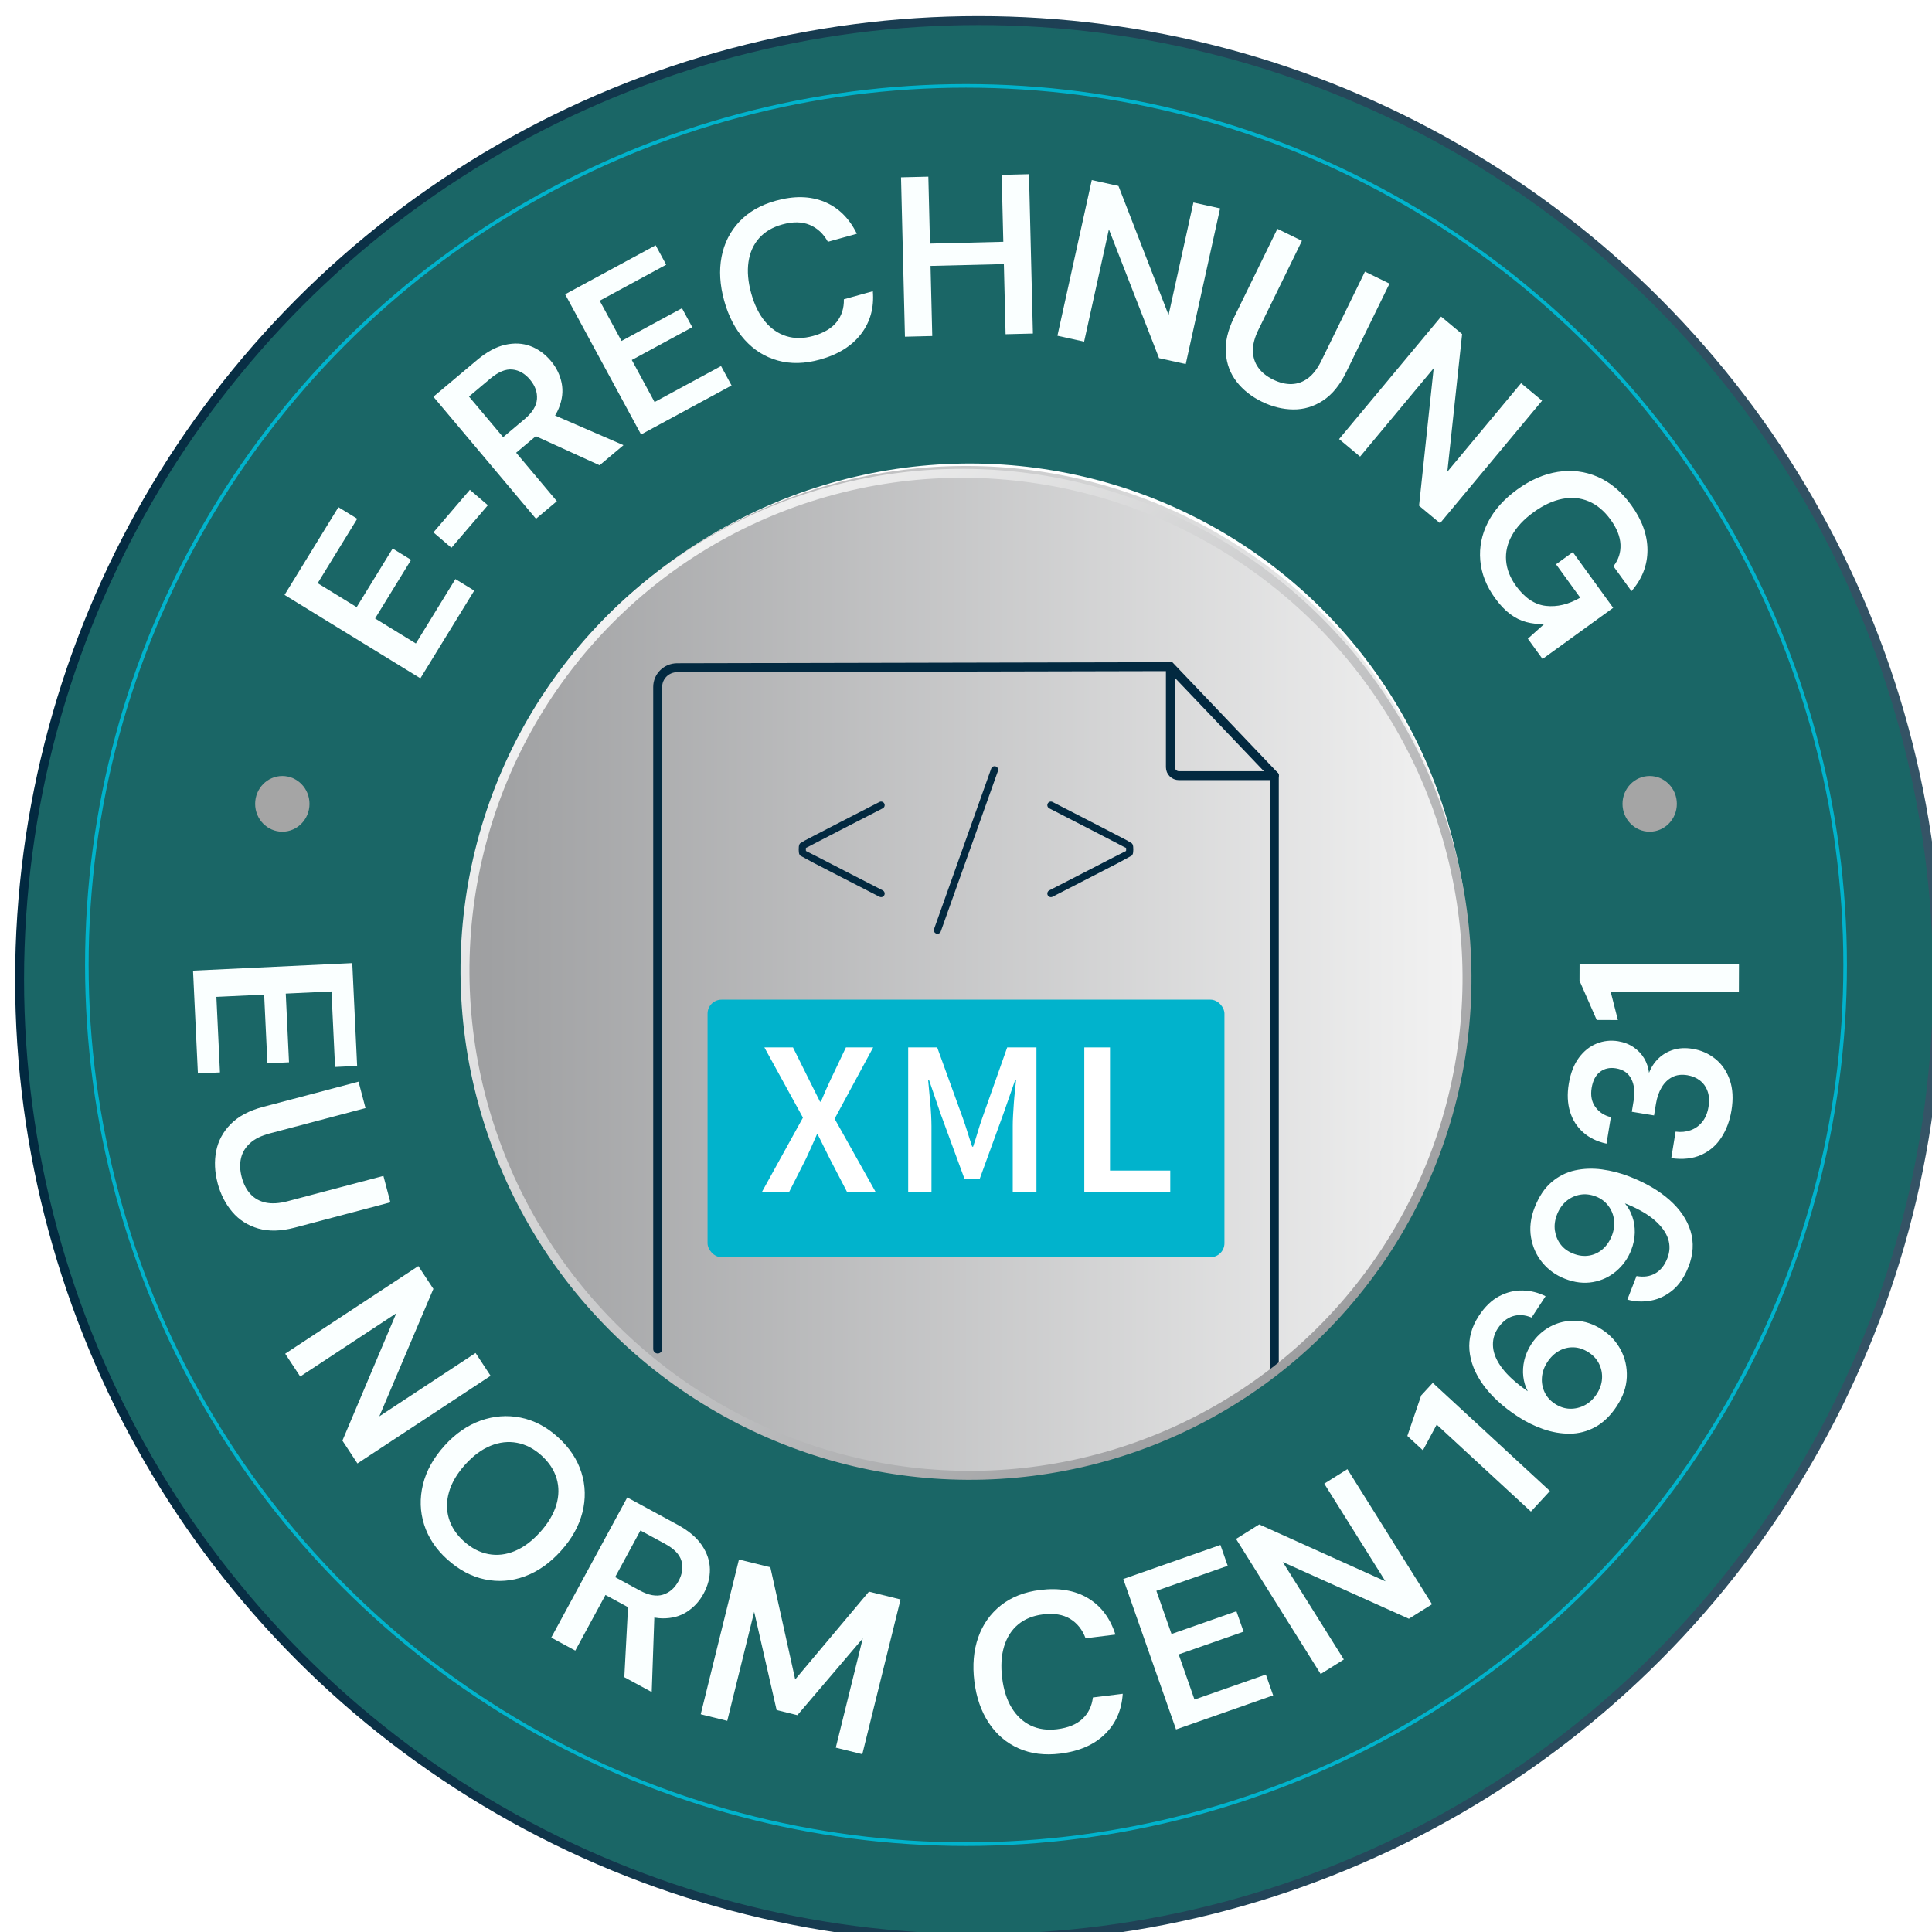 <?xml version="1.0" encoding="UTF-8"?>
<svg id="Ebene_1" data-name="Ebene 1" xmlns="http://www.w3.org/2000/svg" xmlns:xlink="http://www.w3.org/1999/xlink" viewBox="0 0 1080 1080">
  <defs>
    <style>
      .cls-1 {
        stroke: url(#Unbenannter_Verlauf_11-2);
      }

      .cls-1, .cls-2, .cls-3, .cls-4, .cls-5 {
        fill: none;
        stroke-miterlimit: 10;
      }

      .cls-1, .cls-4, .cls-5 {
        stroke-width: 5px;
      }

      .cls-6 {
        fill: #fff;
      }

      .cls-7 {
        fill: #faffff;
      }

      .cls-2 {
        stroke-width: 4px;
      }

      .cls-2, .cls-4 {
        stroke: #022940;
        stroke-linecap: round;
      }

      .cls-3 {
        stroke: #01b3cc;
        stroke-width: 2px;
      }

      .cls-8 {
        fill: url(#Unbenannter_Verlauf_11);
      }

      .cls-9 {
        fill: url(#Unbenannter_Verlauf_3);
        filter: url(#drop-shadow-4);
      }

      .cls-10 {
        fill: #a5a5a5;
      }

      .cls-11 {
        fill: #01b3cc;
        filter: url(#drop-shadow-6);
      }

      .cls-5 {
        filter: url(#drop-shadow-5);
        stroke: url(#Unbenannter_Verlauf_5);
      }
    </style>
    <linearGradient id="Unbenannter_Verlauf_3" data-name="Unbenannter Verlauf 3" x1="3.95" y1="539.45" x2="1076.05" y2="539.45" gradientUnits="userSpaceOnUse">
      <stop offset="0" stop-color="#1a6666"/>
      <stop offset="1" stop-color="#1a6666"/>
    </linearGradient>
    <filter id="drop-shadow-4" x="-50" y="-50.5" width="1194" height="1193" filterUnits="userSpaceOnUse">
      <feOffset dx="7" dy="7"/>
      <feGaussianBlur result="blur" stdDeviation="20"/>
      <feFlood flood-color="#000" flood-opacity=".1"/>
      <feComposite in2="blur" operator="in"/>
      <feComposite in="SourceGraphic"/>
    </filter>
    <linearGradient id="Unbenannter_Verlauf_5" data-name="Unbenannter Verlauf 5" x1="2188.91" y1="10591.71" x2="3266.02" y2="10591.71" gradientTransform="translate(3267.46 11132.27) rotate(-180)" gradientUnits="userSpaceOnUse">
      <stop offset="0" stop-color="#355466"/>
      <stop offset="1" stop-color="#022940"/>
    </linearGradient>
    <filter id="drop-shadow-5" x="-52" y="-51.5" width="1198" height="1198" filterUnits="userSpaceOnUse">
      <feOffset dx="7" dy="7"/>
      <feGaussianBlur result="blur-2" stdDeviation="20"/>
      <feFlood flood-color="#000" flood-opacity=".1"/>
      <feComposite in2="blur-2" operator="in"/>
      <feComposite in="SourceGraphic"/>
    </filter>
    <linearGradient id="Unbenannter_Verlauf_11" data-name="Unbenannter Verlauf 11" x1="258.42" y1="542.07" x2="821.58" y2="542.07" gradientUnits="userSpaceOnUse">
      <stop offset="0" stop-color="#9d9ea0"/>
      <stop offset="1" stop-color="#f3f3f3"/>
    </linearGradient>
    <filter id="drop-shadow-6" x="380" y="543.5" width="320" height="175" filterUnits="userSpaceOnUse">
      <feOffset dx="0" dy="3"/>
      <feGaussianBlur result="blur-3" stdDeviation="5"/>
      <feFlood flood-color="#000" flood-opacity=".1"/>
      <feComposite in2="blur-3" operator="in"/>
      <feComposite in="SourceGraphic"/>
    </filter>
    <linearGradient id="Unbenannter_Verlauf_11-2" data-name="Unbenannter Verlauf 11" x1="4062.07" y1="7077.66" x2="4629.32" y2="7077.66" gradientTransform="translate(-6537.66 4890.35) rotate(-90)" xlink:href="#Unbenannter_Verlauf_11"/>
  </defs>
  <circle class="cls-9" cx="540" cy="539.45" r="536.05"/>
  <circle class="cls-5" cx="540" cy="540.55" r="536.05"/>
  <g>
    <path class="cls-7" d="M235,379.18l-75.93-46.63,30.11-49.03,10.52,6.46-22.12,36.02,21.8,13.39,20.12-32.76,10.3,6.33-20.12,32.76,22.78,13.99,22.12-36.01,10.52,6.46-30.11,49.03Z"/>
    <path class="cls-7" d="M252.35,306.21l-10.06-8.61,20.37-23.79,10.06,8.61-20.37,23.79Z"/>
    <path class="cls-7" d="M299.62,289.99l-57.35-68.21,24.46-20.56c5.39-4.54,10.63-7.36,15.73-8.49,5.09-1.13,9.8-.87,14.12.77,4.32,1.64,8.11,4.41,11.39,8.3,3.06,3.64,5.05,7.73,5.99,12.27.93,4.54.4,9.25-1.59,14.14-1.99,4.89-5.78,9.68-11.37,14.38l-12.47,10.49,22.77,27.09-11.69,9.83ZM281.25,244.39l11.98-10.08c4.35-3.66,6.66-7.4,6.94-11.24.27-3.83-1.04-7.47-3.94-10.91-2.84-3.38-6.13-5.24-9.86-5.6-3.73-.35-7.81,1.33-12.23,5.04l-11.98,10.08,19.09,22.7ZM335.18,260.09l-39.64-18.07,12.67-10.65,40.32,17.49-13.35,11.22Z"/>
    <path class="cls-7" d="M358.35,242.87l-42.43-78.36,50.6-27.4,5.88,10.86-37.17,20.13,12.19,22.5,33.81-18.31,5.76,10.64-33.81,18.31,12.73,23.51,37.16-20.12,5.88,10.86-50.6,27.4Z"/>
    <path class="cls-7" d="M458.37,201c-8.5,2.36-16.36,2.55-23.57.54-7.21-2-13.39-5.88-18.56-11.62-5.16-5.75-8.96-12.99-11.39-21.74-2.46-8.83-2.95-17.04-1.49-24.62,1.46-7.58,4.75-14.12,9.88-19.59,5.13-5.47,11.94-9.4,20.45-11.76,10.22-2.84,19.26-2.64,27.12.59,7.86,3.23,13.92,9.19,18.18,17.87l-16.19,4.5c-2.49-4.5-5.87-7.66-10.16-9.46-4.29-1.8-9.42-1.88-15.39-.22-5.4,1.5-9.69,4.04-12.88,7.61-3.19,3.58-5.18,8-5.95,13.29-.78,5.28-.27,11.15,1.52,17.61,1.8,6.46,4.38,11.71,7.75,15.75,3.37,4.04,7.34,6.77,11.92,8.18,4.58,1.41,9.56,1.37,14.96-.13,5.97-1.66,10.35-4.27,13.15-7.82,2.8-3.55,4.14-7.78,4.01-12.68l16.19-4.5c.77,9.12-1.4,17.06-6.53,23.81-5.13,6.75-12.8,11.55-23.02,14.39Z"/>
    <path class="cls-7" d="M505.87,188.22l-2.19-89.09,15.27-.37,2.19,89.08-15.27.38ZM517.89,148.7l-.31-12.47,46.2-1.14.31,12.47-46.2,1.14ZM562.13,186.83l-2.19-89.08,15.27-.38,2.19,89.08-15.27.38Z"/>
    <path class="cls-7" d="M591.11,187.68l19.2-87.02,14.92,3.29,28.01,72.15,13.88-62.9,14.92,3.29-19.2,87.02-14.92-3.29-28.04-72.02-13.85,62.78-14.92-3.29Z"/>
    <path class="cls-7" d="M705.36,224.54c-5.79-2.83-10.48-6.54-14.05-11.12-3.57-4.58-5.59-9.91-6.06-16-.47-6.09,1.05-12.71,4.55-19.88l24.27-49.63,13.72,6.71-24.33,49.74c-2.13,4.35-3.16,8.29-3.08,11.81.07,3.53,1.07,6.65,3.01,9.34,1.94,2.7,4.7,4.92,8.29,6.68,3.66,1.79,7.15,2.63,10.47,2.5,3.32-.12,6.37-1.25,9.17-3.38,2.79-2.13,5.25-5.37,7.37-9.72l24.33-49.75,13.72,6.71-24.27,49.63c-3.5,7.17-7.82,12.42-12.96,15.77-5.13,3.35-10.66,4.99-16.58,4.93-5.92-.06-11.78-1.51-17.57-4.34Z"/>
    <path class="cls-7" d="M748.56,245.45l57.03-68.47,11.74,9.78-8.26,76.95,41.22-49.5,11.74,9.78-57.03,68.48-11.74-9.78,8.18-76.85-41.14,49.4-11.74-9.78Z"/>
    <path class="cls-7" d="M835.79,334.45c-4.93-6.8-7.71-13.89-8.32-21.25-.62-7.36.82-14.46,4.31-21.28,3.49-6.83,8.95-12.93,16.37-18.31,7.35-5.33,14.91-8.61,22.67-9.83,7.76-1.22,15.19-.3,22.3,2.78,7.11,3.08,13.35,8.33,18.72,15.75,6.08,8.38,9.11,16.8,9.1,25.24-.01,8.45-2.99,16.09-8.94,22.91l-10.08-13.92c2.83-3.62,4.14-7.66,3.94-12.13-.2-4.47-2.04-9.11-5.53-13.92-3.54-4.88-7.61-8.3-12.22-10.24-4.61-1.95-9.55-2.41-14.82-1.37-5.27,1.04-10.62,3.53-16.05,7.47-5.43,3.94-9.44,8.23-12.04,12.89-2.6,4.66-3.69,9.41-3.28,14.25.41,4.83,2.26,9.52,5.55,14.06,4.88,6.73,10.45,10.45,16.73,11.15,6.27.7,12.65-.84,19.15-4.6l-13.52-18.66,9.38-6.8,22.56,31.13-39.48,28.61-8.22-11.34,9.15-8.2c-3.48.11-6.81-.25-9.99-1.09-3.18-.84-6.2-2.34-9.08-4.5-2.88-2.16-5.66-5.09-8.35-8.81Z"/>
  </g>
  <g>
    <path class="cls-7" d="M107.9,542.6l89.02-4.22,2.72,57.48-12.34.58-2-42.22-25.56,1.21,1.82,38.4-12.08.57-1.82-38.4-26.7,1.26,2,42.22-12.33.59-2.72-57.48Z"/>
    <path class="cls-7" d="M121.64,661.31c-1.65-6.24-1.91-12.2-.78-17.9,1.13-5.7,3.84-10.72,8.13-15.06,4.29-4.34,10.3-7.53,18.01-9.57l53.42-14.12,3.9,14.77-53.54,14.16c-4.67,1.23-8.33,3.03-10.95,5.39-2.63,2.36-4.32,5.16-5.09,8.39-.77,3.23-.65,6.78.37,10.63,1.04,3.94,2.69,7.12,4.96,9.55,2.27,2.43,5.12,4,8.55,4.72,3.44.71,7.5.45,12.17-.78l53.54-14.15,3.9,14.77-53.41,14.12c-7.71,2.04-14.51,2.21-20.4.53-5.89-1.69-10.75-4.8-14.58-9.31s-6.57-9.9-8.22-16.13Z"/>
    <path class="cls-7" d="M159.43,756.73l74.43-48.99,8.4,12.76-30.22,71.25,53.81-35.42,8.4,12.76-74.44,48.99-8.4-12.76,30.11-71.18-53.7,35.35-8.4-12.76Z"/>
    <path class="cls-7" d="M250.07,871.76c-6.36-5.74-10.69-12.25-12.99-19.52-2.3-7.27-2.52-14.73-.65-22.37,1.86-7.64,5.86-14.86,12-21.66,6.08-6.74,12.83-11.43,20.24-14.07,7.4-2.63,14.86-3.19,22.36-1.69,7.5,1.51,14.43,5.13,20.79,10.88,6.49,5.85,10.88,12.45,13.19,19.78,2.3,7.33,2.48,14.79.56,22.37-1.93,7.58-5.93,14.74-12.01,21.48-6.14,6.81-12.88,11.55-20.23,14.24-7.34,2.69-14.77,3.25-22.26,1.69-7.5-1.57-14.5-5.28-20.99-11.14ZM259.37,861.64c4.22,3.81,8.77,6.17,13.66,7.1s9.8.35,14.74-1.7c4.94-2.06,9.66-5.57,14.15-10.55,4.49-4.98,7.5-10.03,9.04-15.16,1.54-5.13,1.6-10.07.19-14.84-1.42-4.76-4.24-9.05-8.46-12.86s-8.77-6.17-13.66-7.09c-4.89-.92-9.81-.37-14.79,1.66-4.98,2.03-9.71,5.53-14.2,10.51-4.49,4.98-7.49,10.04-9,15.2-1.51,5.15-1.56,10.11-.14,14.88,1.42,4.76,4.23,9.05,8.46,12.86Z"/>
    <path class="cls-7" d="M308.16,915.41l42.49-78.33,28.09,15.24c6.19,3.36,10.74,7.2,13.65,11.53,2.91,4.33,4.4,8.81,4.45,13.42.05,4.61-1.13,9.16-3.56,13.64-2.27,4.18-5.34,7.53-9.22,10.06-3.88,2.53-8.46,3.76-13.73,3.7-5.28-.06-11.13-1.84-17.54-5.31l-14.32-7.77-16.88,31.11-13.43-7.28ZM343.86,881.62l13.76,7.47c5,2.71,9.33,3.49,13,2.34,3.67-1.15,6.57-3.7,8.71-7.66,2.1-3.88,2.63-7.62,1.6-11.23-1.04-3.61-4.1-6.78-9.17-9.53l-13.76-7.46-14.14,26.07ZM349,937.56l2.3-43.5,14.55,7.89-1.53,43.93-15.32-8.32Z"/>
    <path class="cls-7" d="M391.71,958.29l21.37-86.51,17.55,4.33,13.89,62.7,41.23-49.08,17.67,4.37-21.38,86.51-14.83-3.67,15.09-61.05-36.56,42.9-11.61-2.87-12.54-54.89-15.05,60.93-14.83-3.67Z"/>
    <path class="cls-7" d="M592.76,980.27c-8.76,1.09-16.56.11-23.39-2.94-6.83-3.05-12.38-7.79-16.64-14.23-4.26-6.44-6.95-14.17-8.06-23.18-1.13-9.09-.41-17.29,2.15-24.58,2.56-7.28,6.78-13.26,12.66-17.92,5.88-4.66,13.2-7.53,21.96-8.62,10.53-1.3,19.44.22,26.74,4.58,7.29,4.36,12.41,11.15,15.35,20.36l-16.68,2.06c-1.8-4.82-4.68-8.44-8.65-10.86-3.98-2.41-9.04-3.24-15.19-2.48-5.56.69-10.18,2.56-13.86,5.63-3.68,3.06-6.3,7.15-7.85,12.26s-1.91,10.99-1.09,17.64c.82,6.65,2.6,12.23,5.34,16.72,2.74,4.49,6.26,7.77,10.58,9.85,4.32,2.08,9.26,2.77,14.82,2.08,6.14-.76,10.87-2.69,14.16-5.8,3.29-3.1,5.24-7.08,5.83-11.94l16.68-2.06c-.59,9.14-3.9,16.67-9.97,22.59-6.07,5.93-14.37,9.54-24.89,10.84Z"/>
    <path class="cls-7" d="M657.41,966.77l-29.49-84.09,54.3-19.04,4.08,11.65-39.88,13.99,8.47,24.14,36.28-12.72,4,11.41-36.28,12.72,8.84,25.23,39.89-13.98,4.08,11.65-54.3,19.04Z"/>
    <path class="cls-7" d="M738.27,935.79l-47.31-75.52,12.95-8.11,70.56,31.81-34.2-54.59,12.94-8.11,47.31,75.51-12.95,8.11-70.48-31.7,34.13,54.48-12.95,8.11Z"/>
    <path class="cls-7" d="M855.8,844.98l-52.67-48.61-7.71,14.36-8.7-8.03,7.74-22.65,6.47-7.02,65.48,60.45-10.62,11.5Z"/>
    <path class="cls-7" d="M904,785.74c-3.62,5.54-7.71,9.54-12.25,11.99-4.54,2.46-9.28,3.69-14.22,3.71-4.93.02-9.88-.83-14.83-2.55-4.96-1.72-9.67-4.05-14.15-6.97-8.31-5.44-14.77-11.34-19.38-17.7-4.61-6.36-7.19-12.84-7.75-19.44-.55-6.6,1.19-12.99,5.23-19.16,3.34-5.12,7.14-8.79,11.39-11.03,4.26-2.24,8.63-3.3,13.13-3.2s8.77,1.17,12.81,3.2l-7.81,11.93c-3.76-1.54-7.27-1.79-10.55-.74-3.28,1.05-6.07,3.36-8.4,6.9-2.09,3.2-2.95,6.69-2.59,10.48.36,3.79,2.07,7.69,5.11,11.71,3.05,4.02,7.56,8.13,13.53,12.34.14.1.27.17.38.24.11.07.23.15.37.24-1.32-2.48-2.15-5.21-2.49-8.17-.34-2.96-.15-6.01.57-9.13.73-3.12,2.04-6.14,3.94-9.06,2.74-4.19,6.26-7.44,10.56-9.75,4.3-2.31,8.99-3.4,14.08-3.27,5.09.13,10.08,1.8,14.98,5.01,4.48,2.93,7.93,6.71,10.38,11.35,2.44,4.64,3.56,9.68,3.35,15.12-.22,5.44-2.02,10.75-5.41,15.94ZM892.53,779.31c1.81-2.77,2.81-5.61,3-8.54.19-2.92-.34-5.68-1.59-8.27-1.24-2.59-3.18-4.74-5.81-6.46-2.77-1.81-5.59-2.77-8.47-2.87s-5.59.55-8.14,1.98c-2.55,1.42-4.74,3.52-6.55,6.29-1.77,2.7-2.77,5.51-3.01,8.45-.25,2.93.24,5.71,1.47,8.34,1.22,2.63,3.15,4.8,5.78,6.51,2.7,1.77,5.5,2.68,8.39,2.75,2.9.07,5.66-.59,8.28-1.96,2.63-1.38,4.84-3.45,6.66-6.22Z"/>
    <path class="cls-7" d="M943.84,708.2c-2.18,5.62-5.12,9.96-8.82,13.03-3.7,3.07-7.77,5.02-12.23,5.83s-8.82.62-13.09-.58l5.12-13.17c4,.73,7.49.24,10.47-1.46,2.99-1.71,5.25-4.54,6.78-8.5,1.42-3.64,1.56-7.22.43-10.76-1.13-3.53-3.58-6.96-7.34-10.29-3.76-3.33-8.93-6.36-15.52-9.1-.16-.06-.36-.14-.59-.23s-.47-.18-.71-.27c1.76,2.05,3.13,4.49,4.12,7.33.99,2.84,1.46,5.87,1.39,9.08s-.72,6.43-1.99,9.68c-1.78,4.59-4.55,8.5-8.31,11.73-3.76,3.23-8.13,5.29-13.12,6.17s-10.21.27-15.67-1.86c-4.98-1.93-9.15-4.92-12.5-8.95-3.35-4.03-5.48-8.73-6.4-14.1-.92-5.36-.27-10.9,1.94-16.59,2.43-6.25,5.61-11.05,9.55-14.39,3.94-3.34,8.32-5.53,13.14-6.57,4.82-1.04,9.83-1.21,15.02-.52,5.19.7,10.28,2.01,15.27,3.95,9.18,3.56,16.71,7.97,22.59,13.21,5.88,5.25,9.78,11.04,11.69,17.38,1.91,6.34,1.51,12.99-1.19,19.95ZM901.04,690.75c1.17-3.01,1.57-5.97,1.2-8.89-.37-2.92-1.44-5.54-3.23-7.88-1.78-2.33-4.09-4.05-6.94-5.15-3.01-1.17-5.95-1.49-8.84-.98-2.89.52-5.45,1.73-7.7,3.63-2.24,1.91-3.96,4.4-5.16,7.49-1.2,3.09-1.59,6.08-1.16,8.97.43,2.9,1.49,5.48,3.21,7.73,1.72,2.26,4.08,3.97,7.09,5.14,3.08,1.2,6.04,1.55,8.88,1.06,2.83-.49,5.35-1.7,7.55-3.62,2.2-1.92,3.9-4.42,5.1-7.51Z"/>
    <path class="cls-7" d="M967.88,620.82c-.93,5.7-2.81,10.72-5.63,15.07s-6.57,7.59-11.27,9.7c-4.69,2.11-10.27,2.72-16.74,1.83l2.43-14.82c2.95.4,5.72.14,8.32-.77,2.6-.91,4.79-2.46,6.57-4.66,1.78-2.2,2.95-5.02,3.52-8.45.53-3.27.36-6.15-.52-8.66-.88-2.51-2.31-4.52-4.29-6.06-1.98-1.53-4.32-2.51-7-2.95-3.27-.54-6.1-.18-8.49,1.06-2.4,1.24-4.37,3.16-5.91,5.74-1.54,2.58-2.6,5.63-3.18,9.15l-1.07,6.53-12.43-2.04,1.07-6.53c.75-4.6.3-8.55-1.35-11.83-1.66-3.28-4.53-5.26-8.64-5.93-3.43-.56-6.38.1-8.83,1.97-2.46,1.87-4.02,4.87-4.7,8.97-.7,4.27,0,7.85,2.11,10.73,2.11,2.88,4.98,4.75,8.63,5.61l-2.43,14.83c-5.23-1.12-9.6-3.23-13.08-6.34-3.49-3.11-5.93-6.97-7.33-11.59s-1.62-9.77-.69-15.47c.97-5.94,2.84-10.8,5.61-14.56,2.77-3.76,6.08-6.42,9.95-7.98,3.87-1.56,7.9-1.99,12.08-1.31,3.27.54,6.14,1.65,8.61,3.35s4.44,3.76,5.88,6.19c1.46,2.43,2.36,5.14,2.74,8.12,1.21-3.16,2.98-5.85,5.32-8.09,2.35-2.24,5.13-3.85,8.34-4.83,3.21-.98,6.79-1.14,10.72-.5,4.77.78,9,2.66,12.69,5.63,3.68,2.97,6.37,6.89,8.07,11.77,1.7,4.88,2.01,10.58.93,17.12Z"/>
    <path class="cls-7" d="M972.05,554.64l-71.67-.23,4.03,15.8-11.84-.04-9.61-21.93.03-9.55,89.11.29-.05,15.66Z"/>
  </g>
  <g>
    <ellipse class="cls-10" cx="157.82" cy="449.36" rx="15.19" ry="15.57"/>
    <ellipse class="cls-10" cx="922.18" cy="449.36" rx="15.19" ry="15.57"/>
  </g>
  <ellipse class="cls-6" cx="540" cy="538.96" rx="281.12" ry="279" transform="translate(-219.07 462.2) rotate(-39.17)"/>
  <circle class="cls-3" cx="540" cy="539.45" r="491.45"/>
  <circle class="cls-8" cx="540" cy="542.07" r="281.58"/>
  <rect class="cls-11" x="395.53" y="555.82" width="288.94" height="143.96" rx="7.8" ry="7.8"/>
  <g>
    <path class="cls-6" d="M425.82,666.5l23.03-41.73-21.55-39.26h15.98l8.92,17.95c.99,1.9,1.96,3.84,2.91,5.82.95,1.98,2.04,4.17,3.28,6.56h.5c.99-2.39,1.92-4.58,2.79-6.56.87-1.98,1.75-3.92,2.66-5.82l8.54-17.95h15.23l-21.55,39.88,23.03,41.11h-15.98l-9.91-19.07c-1.07-2.15-2.13-4.27-3.16-6.38-1.03-2.1-2.17-4.4-3.41-6.87h-.49c-1.07,2.48-2.08,4.77-3.03,6.87-.95,2.11-1.92,4.23-2.91,6.38l-9.66,19.07h-15.23Z"/>
    <path class="cls-6" d="M507.68,666.5v-80.99h16.22l14.37,39.63c.91,2.56,1.77,5.18,2.6,7.86.82,2.68,1.69,5.35,2.6,7.99h.49c.91-2.64,1.75-5.3,2.54-7.99.78-2.68,1.63-5.3,2.54-7.86l13.99-39.63h16.35v80.99h-13.25v-37.03c0-1.9.06-3.96.19-6.19.12-2.23.27-4.48.43-6.75.17-2.27.37-4.5.62-6.69s.45-4.23.62-6.13h-.49l-6.57,18.82-13.25,36.41h-8.54l-13.37-36.41-6.44-18.82h-.49c.16,1.9.35,3.94.56,6.13s.41,4.42.62,6.69c.21,2.27.37,4.52.49,6.75.12,2.23.19,4.29.19,6.19v37.03h-13Z"/>
    <path class="cls-6" d="M606.13,666.5v-80.99h14.37v68.85h33.68v12.14h-48.05Z"/>
  </g>
  <g>
    <g>
      <path class="cls-4" d="M712.35,766.54v-332.94l-58.09-60.94-275.73.6c-6.02.02-10.88,4.83-10.88,10.76v370.09"/>
      <path class="cls-4" d="M654.26,373.29v55.61c0,2.6,2.14,4.7,4.77,4.7h53.32"/>
    </g>
    <g>
      <path class="cls-2" d="M587.46,450.09s43.43,22.27,43.8,22.69c.38.42.32,3.76,0,4.11s-43.8,22.62-43.8,22.62"/>
      <path class="cls-2" d="M492.54,450.09s-43.43,22.27-43.8,22.69-.32,3.76,0,4.11,43.8,22.62,43.8,22.62"/>
      <line class="cls-2" x1="524.03" y1="519.99" x2="555.97" y2="430.32"/>
    </g>
  </g>
  <ellipse class="cls-1" cx="540" cy="544.66" rx="279" ry="281.12" transform="translate(-226.97 541.36) rotate(-45)"/>
</svg>